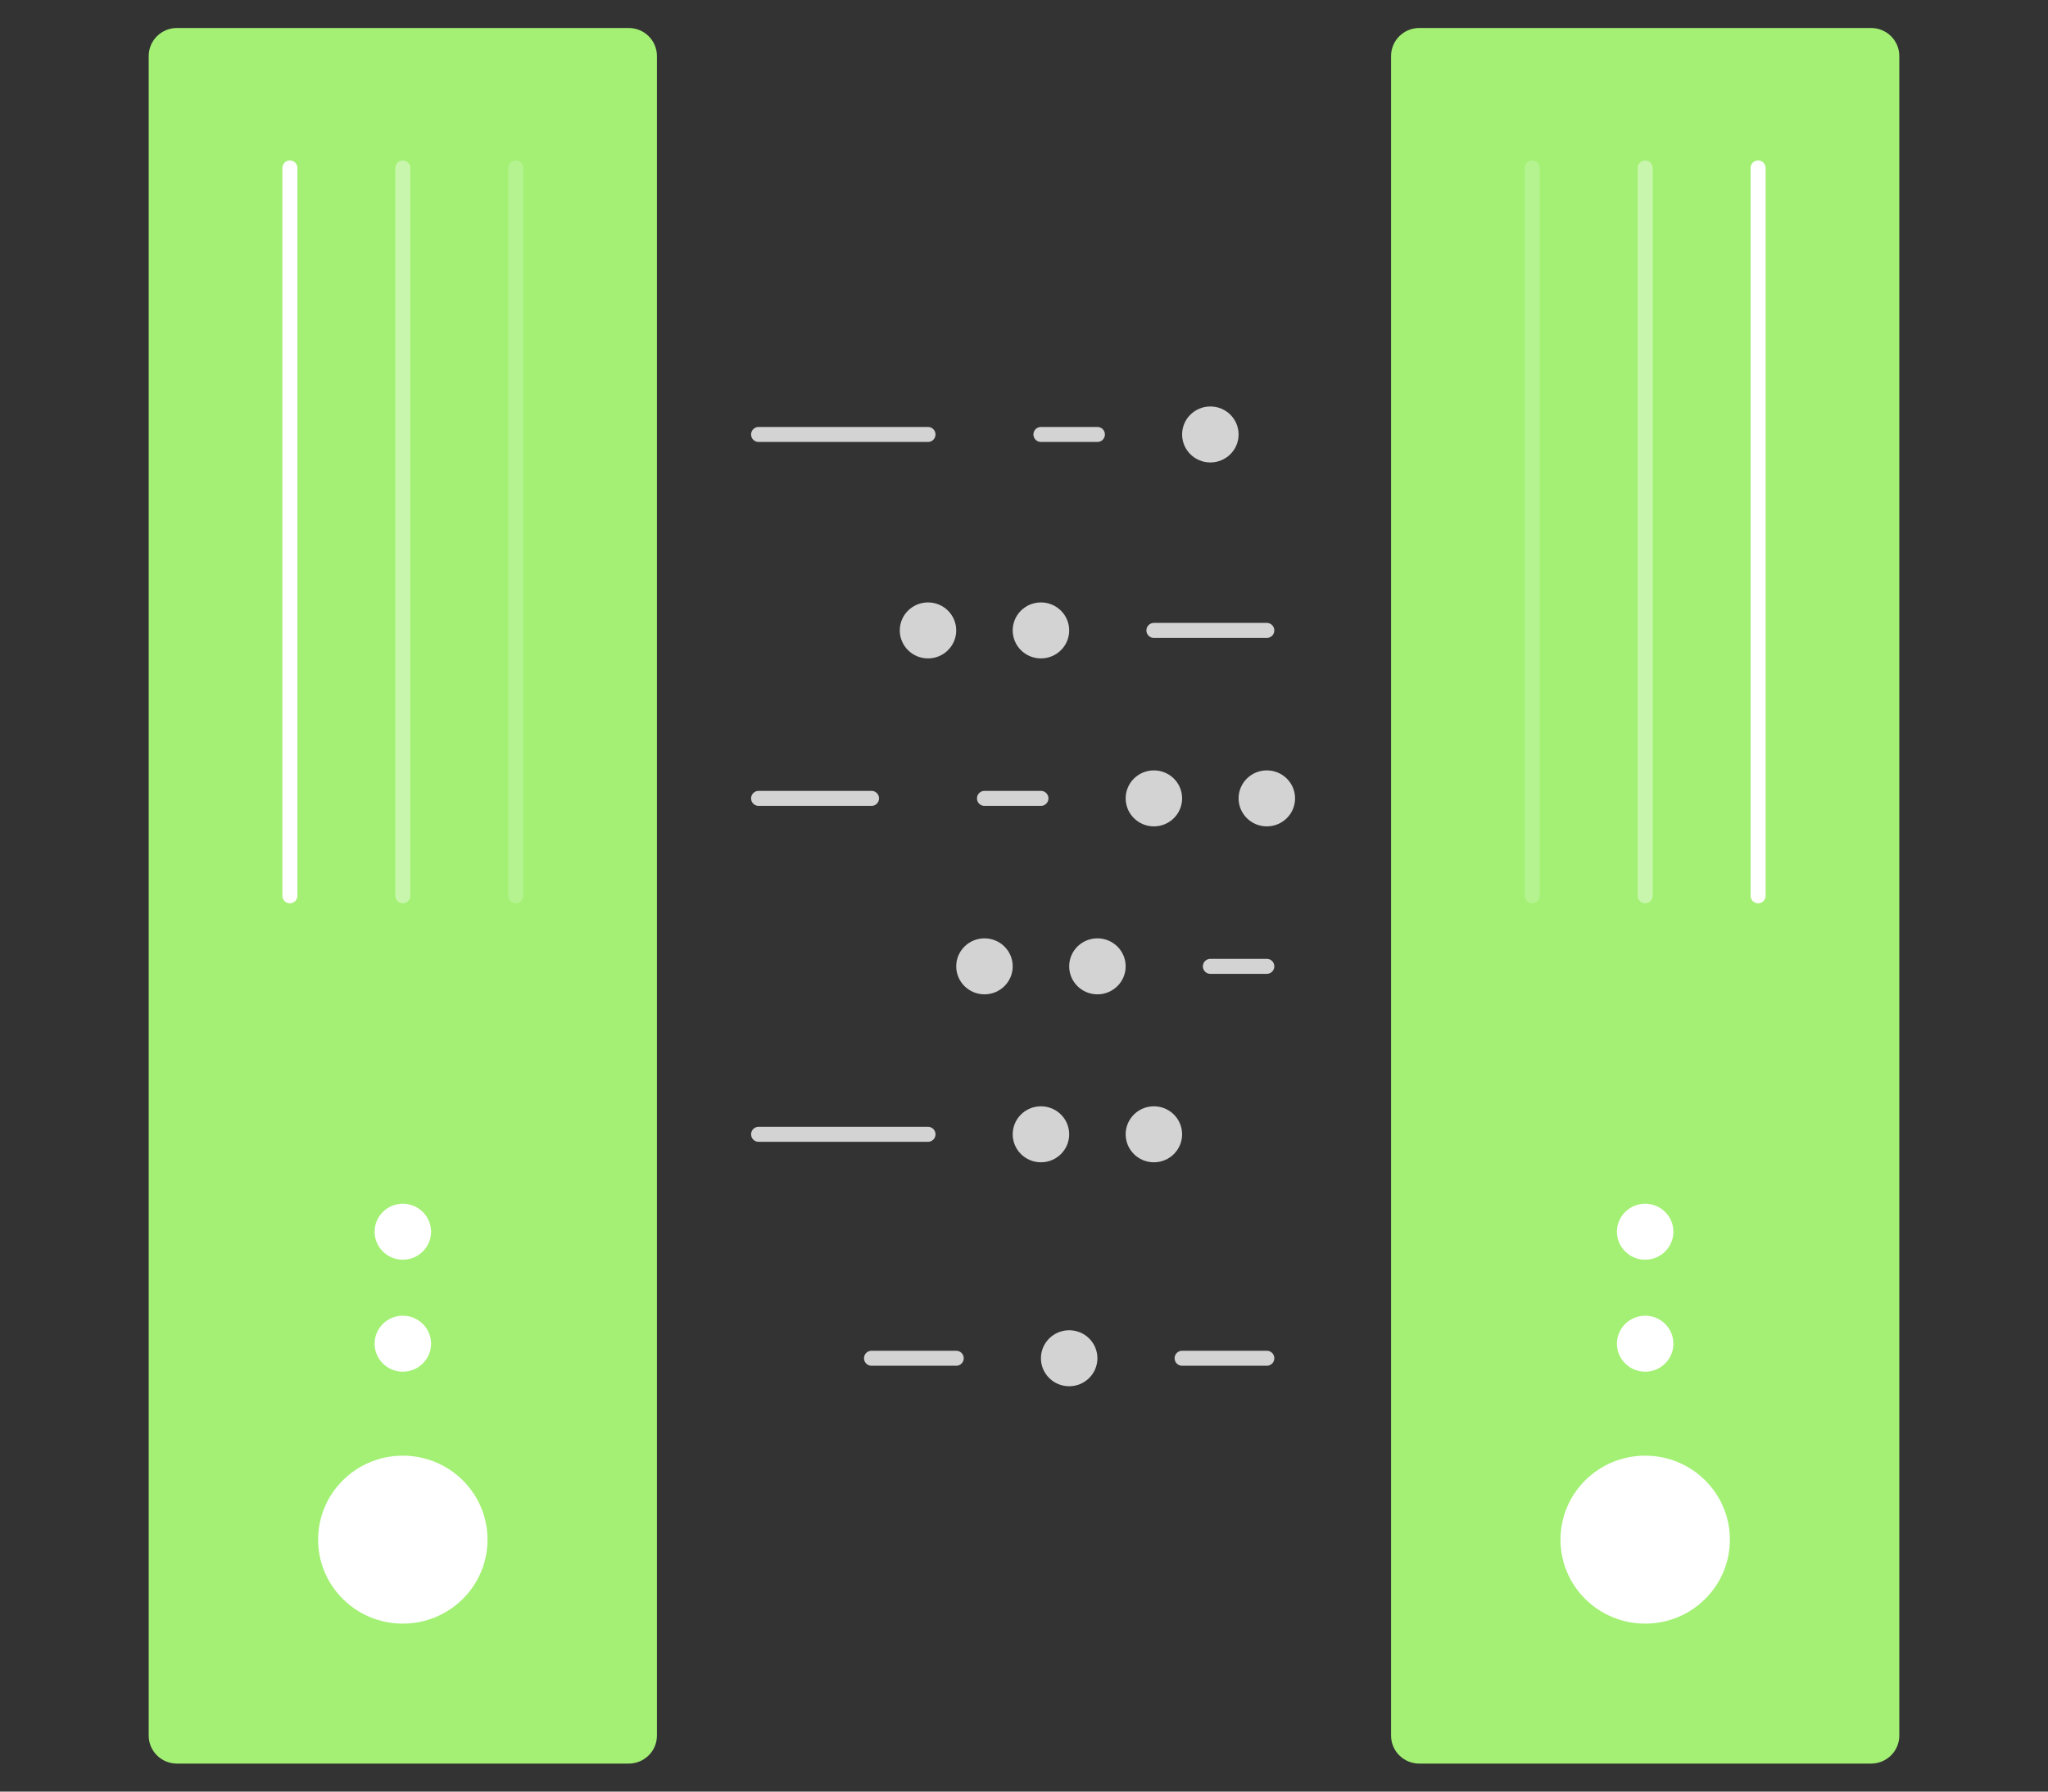 <svg width="64" height="56" viewBox="0 0 64 56" fill="none" xmlns="http://www.w3.org/2000/svg">
<rect x="0" y="0" width="64" height="56" fill="#333333" stroke="none"/>
<mask id="mask0_1_44" style="mask-type:luminance" maskUnits="userSpaceOnUse" x="3" y="0" width="58" height="56">
<path d="M60.235 0H3.765V56H60.235V0Z" fill="white"/>
</mask>
<g mask="url(#mask0_1_44)">
<path d="M19.647 0.875H5.529C5.042 0.875 4.647 1.267 4.647 1.75V54.25C4.647 54.733 5.042 55.125 5.529 55.125H19.647C20.134 55.125 20.529 54.733 20.529 54.25V1.75C20.529 1.267 20.134 0.875 19.647 0.875Z" fill="#A3F074"/>
<path d="M12.588 50.75C14.05 50.75 15.235 49.575 15.235 48.125C15.235 46.675 14.05 45.5 12.588 45.5C11.126 45.5 9.941 46.675 9.941 48.125C9.941 49.575 11.126 50.75 12.588 50.75Z" fill="white"/>
<path d="M9.059 5.25V28" stroke="white" stroke-width="0.469" stroke-linecap="round" stroke-linejoin="round"/>
<path opacity="0.4" d="M12.588 5.25V28" stroke="white" stroke-width="0.469" stroke-linecap="round" stroke-linejoin="round"/>
<path opacity="0.2" d="M16.118 5.25V28" stroke="white" stroke-width="0.469" stroke-linecap="round" stroke-linejoin="round"/>
<path d="M12.588 42.875C13.075 42.875 13.471 42.483 13.471 42C13.471 41.517 13.075 41.125 12.588 41.125C12.101 41.125 11.706 41.517 11.706 42C11.706 42.483 12.101 42.875 12.588 42.875Z" fill="white"/>
<path d="M12.588 39.375C13.075 39.375 13.471 38.983 13.471 38.5C13.471 38.017 13.075 37.625 12.588 37.625C12.101 37.625 11.706 38.017 11.706 38.5C11.706 38.983 12.101 39.375 12.588 39.375Z" fill="white"/>
<path d="M58.471 0.875H44.353C43.866 0.875 43.471 1.267 43.471 1.75V54.25C43.471 54.733 43.866 55.125 44.353 55.125H58.471C58.958 55.125 59.353 54.733 59.353 54.25V1.75C59.353 1.267 58.958 0.875 58.471 0.875Z" fill="#A3F074"/>
<path d="M51.412 50.75C52.874 50.75 54.059 49.575 54.059 48.125C54.059 46.675 52.874 45.5 51.412 45.5C49.95 45.5 48.765 46.675 48.765 48.125C48.765 49.575 49.95 50.75 51.412 50.75Z" fill="white"/>
<path opacity="0.2" d="M47.882 5.25V28" stroke="white" stroke-width="0.469" stroke-linecap="round" stroke-linejoin="round"/>
<path opacity="0.4" d="M51.412 5.25V28" stroke="white" stroke-width="0.469" stroke-linecap="round" stroke-linejoin="round"/>
<path d="M54.941 5.25V28" stroke="white" stroke-width="0.469" stroke-linecap="round" stroke-linejoin="round"/>
<path d="M51.412 42.875C51.899 42.875 52.294 42.483 52.294 42C52.294 41.517 51.899 41.125 51.412 41.125C50.925 41.125 50.529 41.517 50.529 42C50.529 42.483 50.925 42.875 51.412 42.875Z" fill="white"/>
<path d="M51.412 39.375C51.899 39.375 52.294 38.983 52.294 38.5C52.294 38.017 51.899 37.625 51.412 37.625C50.925 37.625 50.529 38.017 50.529 38.5C50.529 38.983 50.925 39.375 51.412 39.375Z" fill="white"/>
<path d="M30.765 24.955H32.529" stroke="#D3D3D3" stroke-width="0.469" stroke-linecap="round" stroke-linejoin="round"/>
<path d="M36.059 19.705H39.588" stroke="#D3D3D3" stroke-width="0.469" stroke-linecap="round" stroke-linejoin="round"/>
<path d="M37.824 30.205H39.588" stroke="#D3D3D3" stroke-width="0.469" stroke-linecap="round" stroke-linejoin="round"/>
<path d="M23.706 35.455H29" stroke="#D3D3D3" stroke-width="0.469" stroke-linecap="round" stroke-linejoin="round"/>
<path d="M36.941 42.455H39.588" stroke="#D3D3D3" stroke-width="0.469" stroke-linecap="round" stroke-linejoin="round"/>
<path d="M27.235 42.455H29.882" stroke="#D3D3D3" stroke-width="0.469" stroke-linecap="round" stroke-linejoin="round"/>
<path d="M23.706 24.955H27.235" stroke="#D3D3D3" stroke-width="0.469" stroke-linecap="round" stroke-linejoin="round"/>
<path d="M36.059 25.83C36.546 25.83 36.941 25.438 36.941 24.955C36.941 24.471 36.546 24.08 36.059 24.08C35.572 24.08 35.177 24.471 35.177 24.955C35.177 25.438 35.572 25.83 36.059 25.83Z" fill="#D3D3D3"/>
<path d="M39.588 25.83C40.076 25.83 40.471 25.438 40.471 24.955C40.471 24.471 40.076 24.08 39.588 24.08C39.101 24.08 38.706 24.471 38.706 24.955C38.706 25.438 39.101 25.83 39.588 25.83Z" fill="#D3D3D3"/>
<path d="M29 20.58C29.487 20.58 29.882 20.188 29.882 19.705C29.882 19.221 29.487 18.83 29 18.83C28.513 18.83 28.118 19.221 28.118 19.705C28.118 20.188 28.513 20.58 29 20.58Z" fill="#D3D3D3"/>
<path d="M32.529 20.58C33.017 20.58 33.412 20.188 33.412 19.705C33.412 19.221 33.017 18.83 32.529 18.83C32.042 18.83 31.647 19.221 31.647 19.705C31.647 20.188 32.042 20.58 32.529 20.58Z" fill="#D3D3D3"/>
<path d="M30.765 31.08C31.252 31.08 31.647 30.688 31.647 30.205C31.647 29.721 31.252 29.33 30.765 29.33C30.277 29.33 29.882 29.721 29.882 30.205C29.882 30.688 30.277 31.08 30.765 31.08Z" fill="#D3D3D3"/>
<path d="M34.294 31.08C34.782 31.08 35.177 30.688 35.177 30.205C35.177 29.721 34.782 29.33 34.294 29.33C33.807 29.33 33.412 29.721 33.412 30.205C33.412 30.688 33.807 31.08 34.294 31.08Z" fill="#D3D3D3"/>
<path d="M32.529 36.33C33.017 36.33 33.412 35.938 33.412 35.455C33.412 34.971 33.017 34.58 32.529 34.58C32.042 34.58 31.647 34.971 31.647 35.455C31.647 35.938 32.042 36.33 32.529 36.33Z" fill="#D3D3D3"/>
<path d="M36.059 36.33C36.546 36.33 36.941 35.938 36.941 35.455C36.941 34.971 36.546 34.58 36.059 34.58C35.572 34.58 35.177 34.971 35.177 35.455C35.177 35.938 35.572 36.33 36.059 36.33Z" fill="#D3D3D3"/>
<path d="M33.412 43.33C33.899 43.33 34.294 42.938 34.294 42.455C34.294 41.971 33.899 41.58 33.412 41.58C32.925 41.58 32.529 41.971 32.529 42.455C32.529 42.938 32.925 43.33 33.412 43.33Z" fill="#D3D3D3"/>
<path d="M23.706 13.58H29" stroke="#D3D3D3" stroke-width="0.469" stroke-linecap="round" stroke-linejoin="round"/>
<path d="M37.824 14.455C38.311 14.455 38.706 14.063 38.706 13.58C38.706 13.096 38.311 12.705 37.824 12.705C37.336 12.705 36.941 13.096 36.941 13.58C36.941 14.063 37.336 14.455 37.824 14.455Z" fill="#D3D3D3"/>
<path d="M32.529 13.58H34.294" stroke="#D3D3D3" stroke-width="0.469" stroke-linecap="round" stroke-linejoin="round"/>
</g>
</svg>
